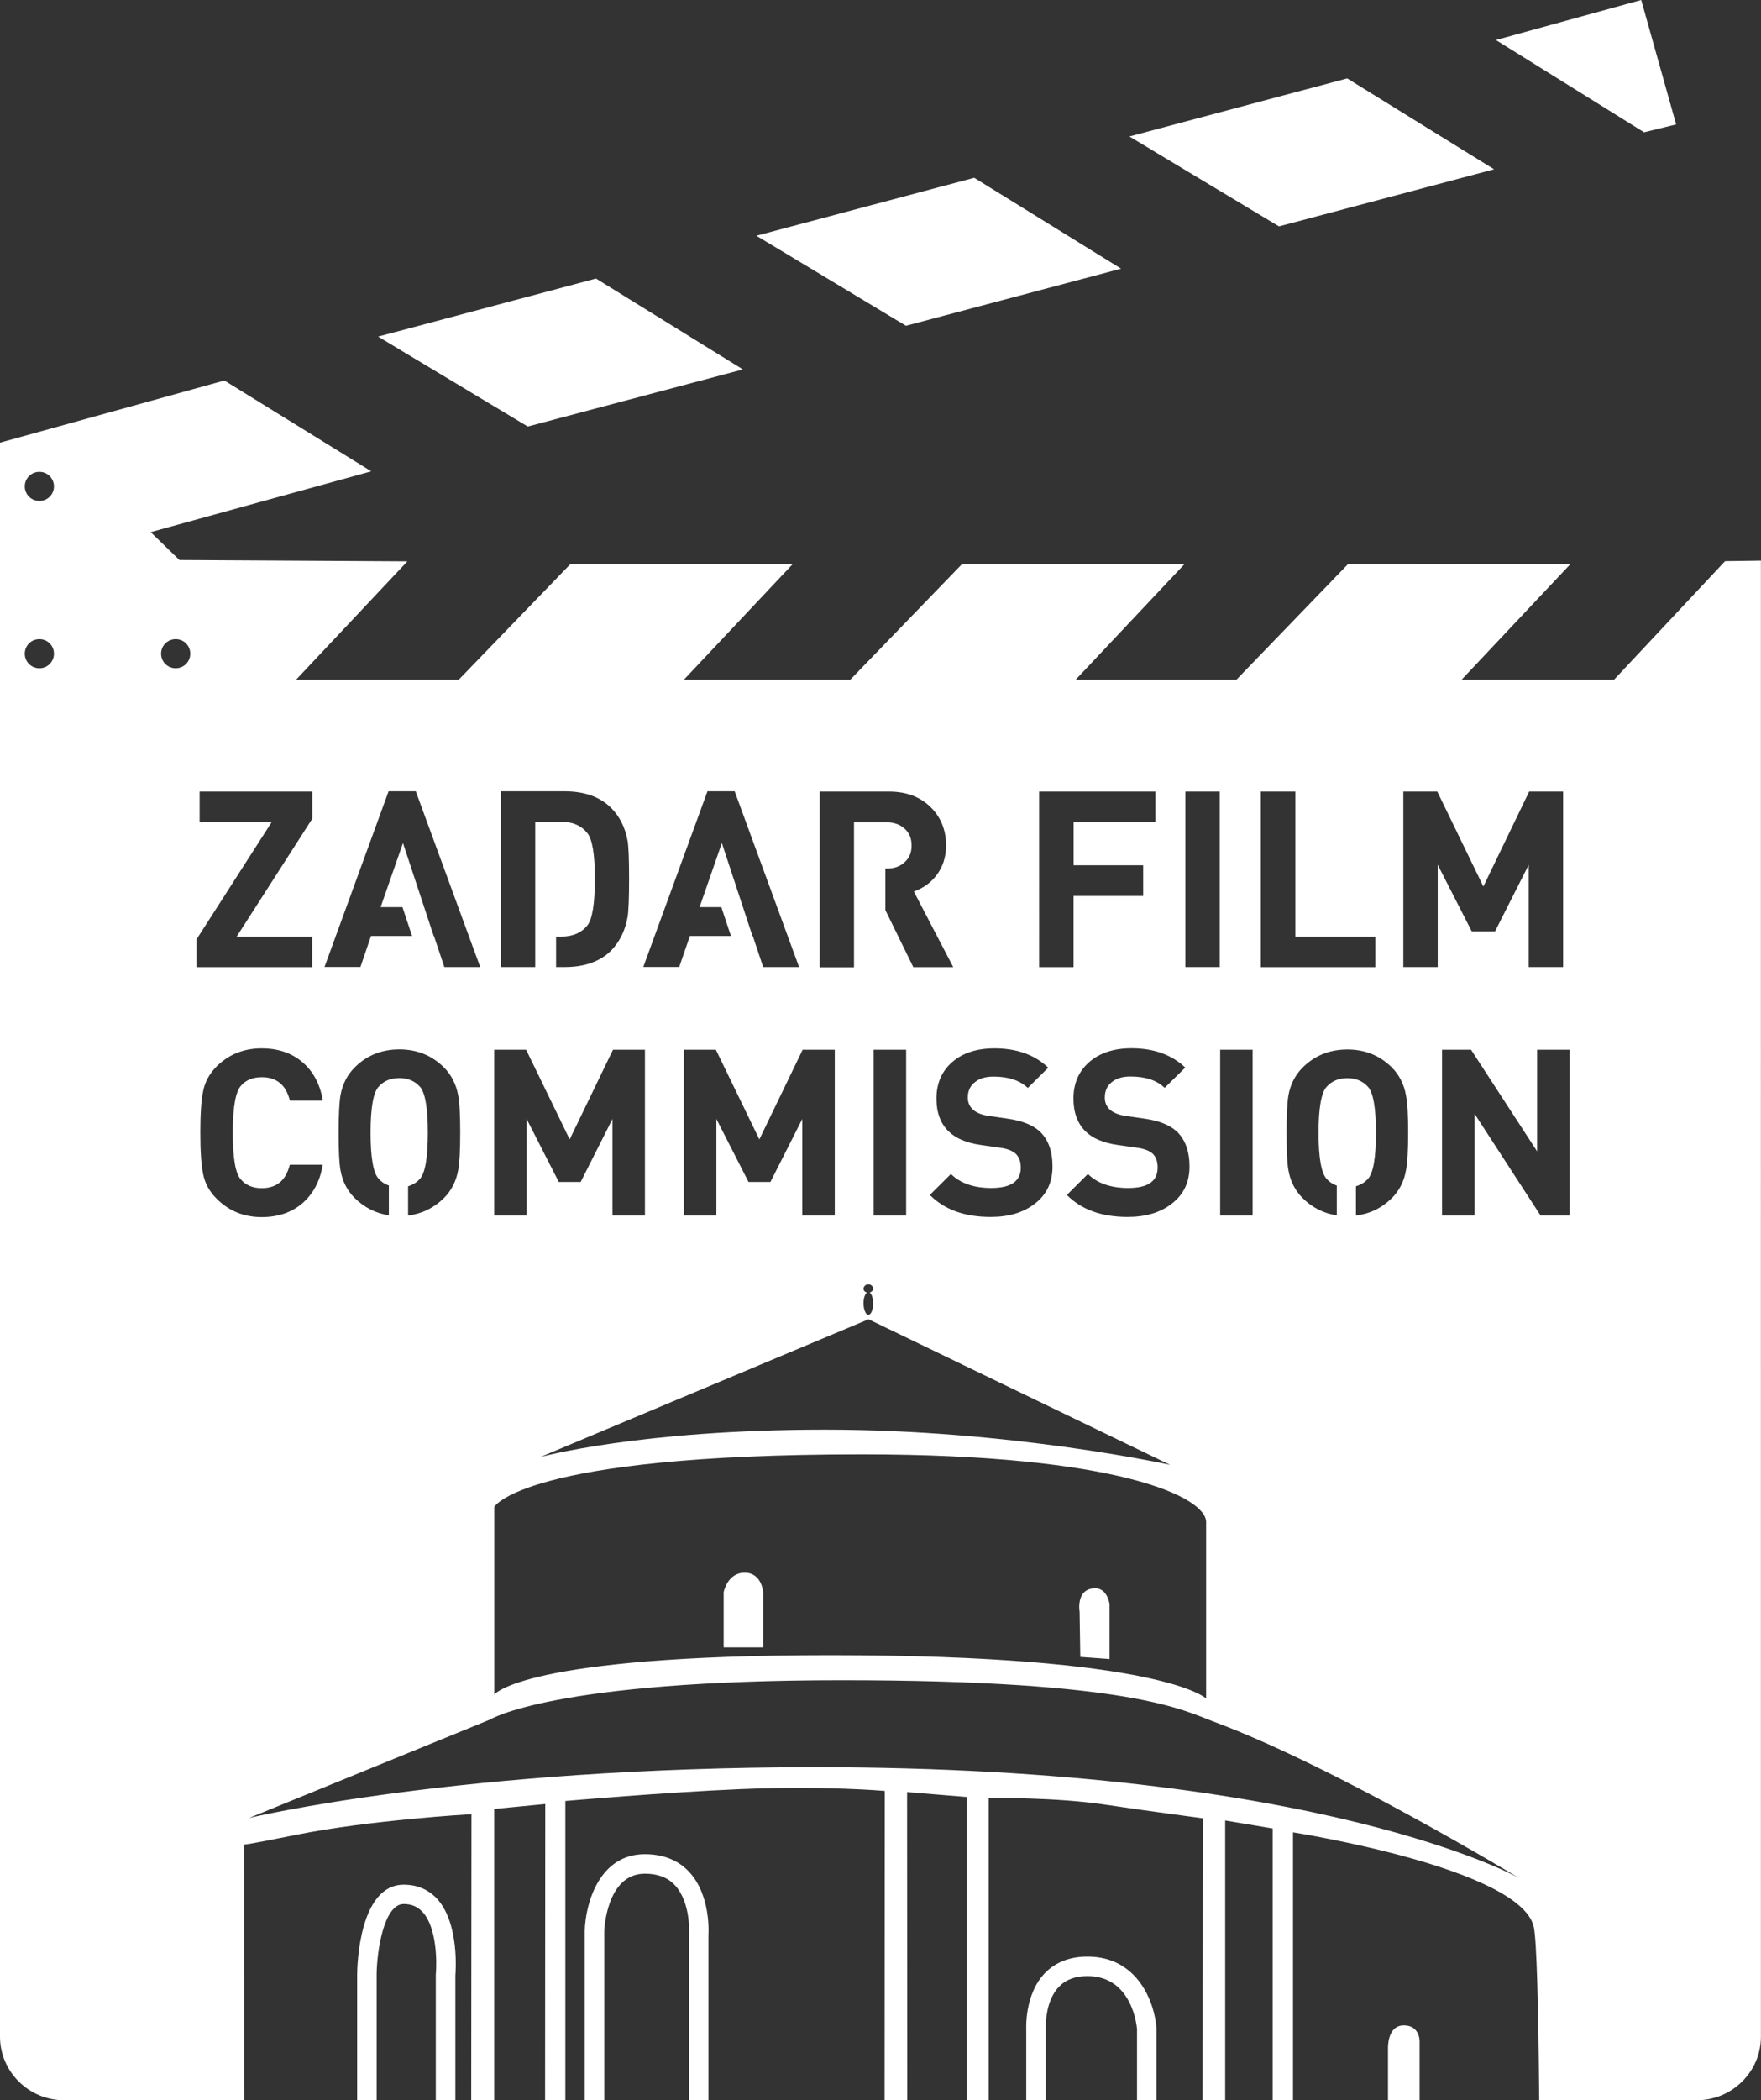 <?xml version="1.0" encoding="utf-8"?>
<!-- Generator: Adobe Illustrator 16.0.3, SVG Export Plug-In . SVG Version: 6.00 Build 0)  -->
<!DOCTYPE svg PUBLIC "-//W3C//DTD SVG 1.1//EN" "http://www.w3.org/Graphics/SVG/1.1/DTD/svg11.dtd">
<svg version="1.1" id="Layer_1" xmlns="http://www.w3.org/2000/svg" xmlns:xlink="http://www.w3.org/1999/xlink" x="0px" y="0px"
	 width="20.334px" height="24.241px" viewBox="0 0 20.334 24.241" enable-background="new 0 0 20.334 24.241" xml:space="preserve">
<rect x="0" y="0" width="20.334" height="24.241" fill="#333333" stroke="none"/>
<polygon fill="#FFFFFF" points="17.252,1.954 15.556,0.905 13.041,1.575 14.768,2.613 "/>
<polygon fill="#FFFFFF" points="12.945,3.101 11.249,2.052 8.734,2.721 10.461,3.76 "/>
<polygon fill="#FFFFFF" points="8.578,4.264 6.882,3.215 4.366,3.885 6.094,4.923 "/>
<polygon fill="#FFFFFF" points="19.354,1.436 18.951,0 17.273,0.462 18.984,1.527 "/>
<path fill="#FFFFFF" d="M18.124,14.03h-0.335l-0.762-1.174v1.174h-0.376v-1.914h0.335l0.763,1.173v-1.173h0.375V14.03z
	 M9.411,20.397c-4.104,0-6.535,0.586-6.535,0.586l2.785-1.137c0,0,0.723-0.453,4.063-0.453c3.35,0,3.95,0.352,4.287,0.477
	c1.406,0.52,3.527,1.805,3.527,1.805S15.288,20.397,9.411,20.397 M2.502,13.836c-0.083-0.082-0.136-0.178-0.157-0.287
	c-0.022-0.107-0.032-0.266-0.032-0.477c0-0.209,0.01-0.369,0.032-0.475c0.021-0.111,0.074-0.205,0.157-0.289
	c0.141-0.139,0.313-0.208,0.519-0.208c0.188,0,0.343,0.052,0.467,0.156c0.128,0.107,0.208,0.258,0.24,0.447H3.347
	c-0.044-0.18-0.152-0.27-0.324-0.27c-0.104,0-0.184,0.033-0.24,0.098C2.72,12.6,2.688,12.78,2.688,13.073
	c0,0.295,0.031,0.475,0.094,0.541c0.057,0.066,0.137,0.1,0.24,0.1c0.172,0,0.28-0.09,0.324-0.271h0.381
	c-0.032,0.191-0.112,0.34-0.24,0.449c-0.124,0.104-0.279,0.156-0.467,0.156C2.814,14.047,2.643,13.977,2.502,13.836 M2.268,10.844
	l0.869-1.355H2.305V9.136h1.301v0.313L2.733,10.81h0.872v0.353H2.268V10.844z M2.029,7.713c-0.094,0-0.169-0.075-0.169-0.168
	c0-0.094,0.075-0.168,0.169-0.168c0.093,0,0.168,0.074,0.168,0.168C2.197,7.638,2.122,7.713,2.029,7.713 M0.455,5.782
	c-0.094,0-0.169-0.075-0.169-0.168s0.075-0.168,0.169-0.168c0.093,0,0.168,0.075,0.168,0.168S0.548,5.782,0.455,5.782 M0.455,7.713
	c-0.094,0-0.169-0.075-0.169-0.168c0-0.094,0.075-0.168,0.169-0.168c0.093,0,0.168,0.074,0.168,0.168
	C0.623,7.638,0.548,7.713,0.455,7.713 M4.849,12.543c-0.059-0.066-0.139-0.1-0.237-0.1c-0.102,0-0.181,0.033-0.24,0.1
	c-0.062,0.066-0.093,0.244-0.093,0.531s0.031,0.465,0.093,0.531c0.028,0.033,0.068,0.061,0.118,0.078v0.344
	c-0.152-0.023-0.283-0.09-0.394-0.199c-0.087-0.086-0.142-0.193-0.165-0.324c-0.014-0.078-0.021-0.221-0.021-0.43
	c0-0.207,0.008-0.35,0.021-0.43c0.023-0.129,0.078-0.238,0.165-0.324c0.138-0.138,0.31-0.208,0.516-0.208
	c0.203,0,0.374,0.069,0.514,0.208c0.086,0.086,0.141,0.195,0.165,0.324c0.016,0.082,0.023,0.225,0.023,0.43s-0.008,0.348-0.023,0.43
	c-0.024,0.131-0.079,0.238-0.165,0.324C5.008,13.944,4.87,14.01,4.712,14.03v-0.338c0.057-0.018,0.103-0.047,0.137-0.086
	C4.91,13.538,4.94,13.36,4.94,13.075S4.91,12.612,4.849,12.543 M4.487,9.133h0.314l0.744,2.029H5.131l-0.12-0.358H5.008L4.653,9.73
	l-0.258,0.74h0.252l0.111,0.333H4.284l-0.122,0.358H3.747L4.487,9.133z M5.706,12.116h0.369l0.503,1.035l0.5-1.035h0.369v1.914
	H7.072v-1.115l-0.367,0.727H6.452l-0.371-0.727v1.115H5.706V12.116z M5.782,9.133h0.736c0.23,0,0.411,0.064,0.54,0.193
	c0.099,0.101,0.162,0.227,0.189,0.38c0.011,0.067,0.017,0.213,0.017,0.435c0,0.224-0.006,0.371-0.017,0.441
	c-0.027,0.157-0.091,0.286-0.189,0.388c-0.129,0.129-0.31,0.192-0.54,0.192H6.421V10.81h0.06c0.13,0,0.229-0.041,0.298-0.125
	c0.06-0.07,0.09-0.252,0.09-0.544c0-0.283-0.03-0.459-0.09-0.529C6.71,9.527,6.61,9.485,6.48,9.485h-0.3v1.677H5.782V9.133z
	 M8.169,9.133h0.314l0.744,2.029H8.812l-0.119-0.358H8.689L8.335,9.73l-0.257,0.74h0.251l0.111,0.333H7.966l-0.123,0.358H7.428
	L8.169,9.133z M9.639,12.116v1.914H9.264v-1.115l-0.368,0.727H8.643l-0.371-0.727v1.115H7.896v-1.914h0.37l0.502,1.035l0.5-1.035
	H9.639z M9.465,9.136h0.798c0.202,0,0.364,0.061,0.486,0.183c0.115,0.115,0.175,0.261,0.175,0.438c0,0.135-0.037,0.25-0.112,0.347
	c-0.065,0.085-0.152,0.147-0.26,0.186l0.455,0.873h-0.461l-0.323-0.659v-0.479h0.014c0.086,0,0.156-0.023,0.209-0.074
	c0.055-0.049,0.08-0.112,0.08-0.192s-0.025-0.145-0.08-0.194c-0.053-0.049-0.123-0.074-0.209-0.074H9.861v1.674H9.465V9.136z
	 M11.483,12.1c0.26,0,0.466,0.075,0.621,0.223l-0.236,0.234c-0.093-0.088-0.225-0.131-0.396-0.131c-0.095,0-0.17,0.023-0.224,0.072
	c-0.05,0.043-0.073,0.1-0.073,0.17c0,0.055,0.019,0.1,0.057,0.137c0.043,0.039,0.104,0.063,0.179,0.074l0.227,0.033
	c0.162,0.023,0.285,0.072,0.367,0.146c0.1,0.094,0.148,0.23,0.148,0.406c0,0.182-0.067,0.324-0.205,0.43
	c-0.132,0.102-0.301,0.152-0.508,0.152c-0.301,0-0.535-0.084-0.703-0.254l0.243-0.242c0.109,0.107,0.265,0.162,0.465,0.162
	c0.228,0,0.342-0.078,0.342-0.236c0-0.07-0.021-0.125-0.061-0.162c-0.036-0.031-0.093-0.055-0.17-0.066l-0.232-0.033
	c-0.163-0.023-0.288-0.076-0.372-0.158c-0.093-0.092-0.139-0.217-0.139-0.377c0-0.174,0.06-0.313,0.178-0.418
	C11.114,12.153,11.278,12.1,11.483,12.1 M11.999,9.136h1.342v0.353h-0.944v0.498H13.2v0.354h-0.804v0.822h-0.397V9.136z
	 M12.813,12.805c0.044,0.039,0.104,0.063,0.179,0.074l0.228,0.033c0.162,0.023,0.284,0.072,0.367,0.146
	c0.099,0.094,0.148,0.23,0.148,0.406c0,0.182-0.068,0.324-0.206,0.43c-0.131,0.102-0.301,0.152-0.508,0.152
	c-0.3,0-0.534-0.084-0.702-0.254l0.243-0.242c0.108,0.107,0.263,0.162,0.465,0.162c0.228,0,0.34-0.078,0.34-0.236
	c0-0.07-0.019-0.125-0.059-0.162c-0.036-0.031-0.093-0.055-0.171-0.066l-0.232-0.033c-0.164-0.023-0.288-0.076-0.372-0.158
	c-0.092-0.092-0.138-0.217-0.138-0.377c0-0.174,0.06-0.313,0.178-0.418c0.123-0.109,0.287-0.163,0.492-0.163
	c0.259,0,0.466,0.075,0.621,0.223l-0.238,0.234c-0.091-0.088-0.223-0.131-0.394-0.131c-0.095,0-0.17,0.023-0.225,0.072
	c-0.049,0.043-0.072,0.1-0.072,0.17C12.757,12.723,12.775,12.768,12.813,12.805 M9.954,16.786c2.969,0,3.973,0.496,3.973,0.781
	v2.037c0,0-0.502-0.5-4.338-0.5c-3.555,0-3.882,0.455-3.882,0.455v-2.166C5.707,17.393,6.034,16.786,9.954,16.786 M10.088,12.116
	h0.375v1.914h-0.375V12.116z M10.029,15.227l3.482,1.68c0,0-1.838-0.406-3.984-0.406c-2.146,0-3.288,0.316-3.288,0.316
	L10.029,15.227z M9.971,14.875c0-0.027,0.025-0.051,0.055-0.051c0.031,0,0.056,0.023,0.056,0.051c0,0.021-0.019,0.037-0.04,0.043
	c0.022,0.016,0.04,0.064,0.04,0.125c0,0.072-0.024,0.133-0.056,0.133c-0.029,0-0.055-0.061-0.055-0.133
	c0-0.061,0.017-0.109,0.04-0.125C9.988,14.913,9.971,14.897,9.971,14.875 M13.687,9.136h0.397v2.026h-0.397V9.136z M14.089,12.116
	h0.375v1.914h-0.375V12.116z M14.559,9.136h0.398v1.674h0.924v0.353h-1.322V9.136z M16.235,12.645
	c0.017,0.082,0.025,0.225,0.025,0.43s-0.009,0.348-0.025,0.43c-0.022,0.131-0.078,0.238-0.164,0.324
	c-0.117,0.115-0.256,0.182-0.414,0.201v-0.338c0.058-0.018,0.104-0.047,0.139-0.086c0.061-0.068,0.092-0.246,0.092-0.531
	s-0.031-0.463-0.092-0.531c-0.06-0.066-0.14-0.1-0.238-0.1c-0.1,0-0.181,0.033-0.24,0.1c-0.061,0.066-0.093,0.244-0.093,0.531
	s0.032,0.465,0.093,0.531c0.029,0.033,0.068,0.061,0.118,0.078v0.344c-0.153-0.023-0.284-0.09-0.394-0.199
	c-0.086-0.086-0.143-0.193-0.165-0.324c-0.015-0.078-0.021-0.221-0.021-0.43c0-0.207,0.007-0.35,0.021-0.43
	c0.022-0.129,0.079-0.238,0.165-0.324c0.139-0.138,0.311-0.208,0.516-0.208c0.203,0,0.375,0.069,0.514,0.208
	C16.157,12.407,16.213,12.516,16.235,12.645 M16.204,9.136h0.392l0.532,1.096l0.529-1.096h0.392v2.026h-0.397V9.981l-0.389,0.769
	h-0.269l-0.393-0.769v1.181h-0.397V9.136z M19.919,6.477l-1.283,1.369h-1.76l1.258-1.336l-2.571,0.003l-1.287,1.333h-1.856
	l1.258-1.336l-2.572,0.003L9.817,7.846H7.896L9.154,6.51l-2.57,0.003L5.296,7.846H3.418l1.286-1.367L2.072,6.464L1.74,6.142
	l2.547-0.702L2.591,4.392l-2.59,0.717H0v2.737v0.085v15.576c0,0.404,0.332,0.734,0.74,0.734h2.08L2.818,21.29
	c0,0-0.004,0.01,0.605-0.113c0.844-0.17,2.021-0.238,2.021-0.238l-0.003,3.303h0.265v-3.363l0.59-0.057l-0.002,3.42h0.234v-3.455
	c0,0,1.139-0.1,2.021-0.137c0.982-0.041,1.667,0.021,1.667,0.021l-0.002,3.57h0.262l-0.002-3.557l0.691,0.057v3.5h0.251v-3.488
	c0,0,0.787-0.012,1.372,0.08c0.479,0.072,1.104,0.154,1.104,0.154l-0.008,3.254h0.263v-3.229l0.548,0.092v3.137h0.235v-3.092
	c0,0,2.623,0.41,2.78,1.09c0.034,0.152,0.054,0.936,0.063,2.002h1.819c0.409,0,0.741-0.33,0.741-0.734V7.96V6.471L19.919,6.477z"/>
<path fill="#FFFFFF" d="M5.046,21.915c-0.101-0.107-0.229-0.162-0.384-0.162c-0.514,0-0.537,0.93-0.538,1.037v1.449h0.225V22.79
	c0.002-0.266,0.083-0.814,0.313-0.814c0.09,0,0.16,0.031,0.217,0.092c0.164,0.176,0.167,0.574,0.153,0.723v1.449h0.226v-1.439
	C5.26,22.776,5.309,22.202,5.046,21.915"/>
<path fill="#FFFFFF" d="M12.557,22.583c-0.206,0-0.373,0.066-0.496,0.195c-0.232,0.246-0.211,0.635-0.211,0.643v0.818h0.226v-0.824
	c0-0.004-0.016-0.309,0.15-0.482c0.08-0.084,0.188-0.125,0.331-0.125c0.524,0,0.571,0.596,0.572,0.613v0.818h0.225v-0.824
	C13.336,23.127,13.146,22.583,12.557,22.583"/>
<path fill="#FFFFFF" d="M7.958,21.606c-0.127-0.137-0.301-0.205-0.513-0.205c-0.529,0-0.686,0.576-0.693,0.885v1.953h0.225V22.29
	c0-0.008,0.023-0.664,0.469-0.664c0.149,0,0.263,0.043,0.347,0.133c0.187,0.201,0.164,0.561,0.163,0.574v1.906H8.18V22.34
	C8.181,22.321,8.212,21.879,7.958,21.606"/>
<path fill="#FFFFFF" d="M16.21,23.377c-0.197,0-0.183,0.271-0.183,0.271v0.59h0.365v-0.68C16.393,23.559,16.394,23.377,16.21,23.377
	"/>
<path fill="#FFFFFF" d="M8.812,18.377c0,0-0.014-0.225-0.214-0.225s-0.242,0.225-0.242,0.225v0.637h0.456V18.377z"/>
<path fill="#FFFFFF" d="M12.474,19.124l0.338,0.025v-0.635c0,0-0.025-0.182-0.164-0.182c-0.23,0-0.182,0.271-0.182,0.271
	L12.474,19.124z"/>
</svg>
